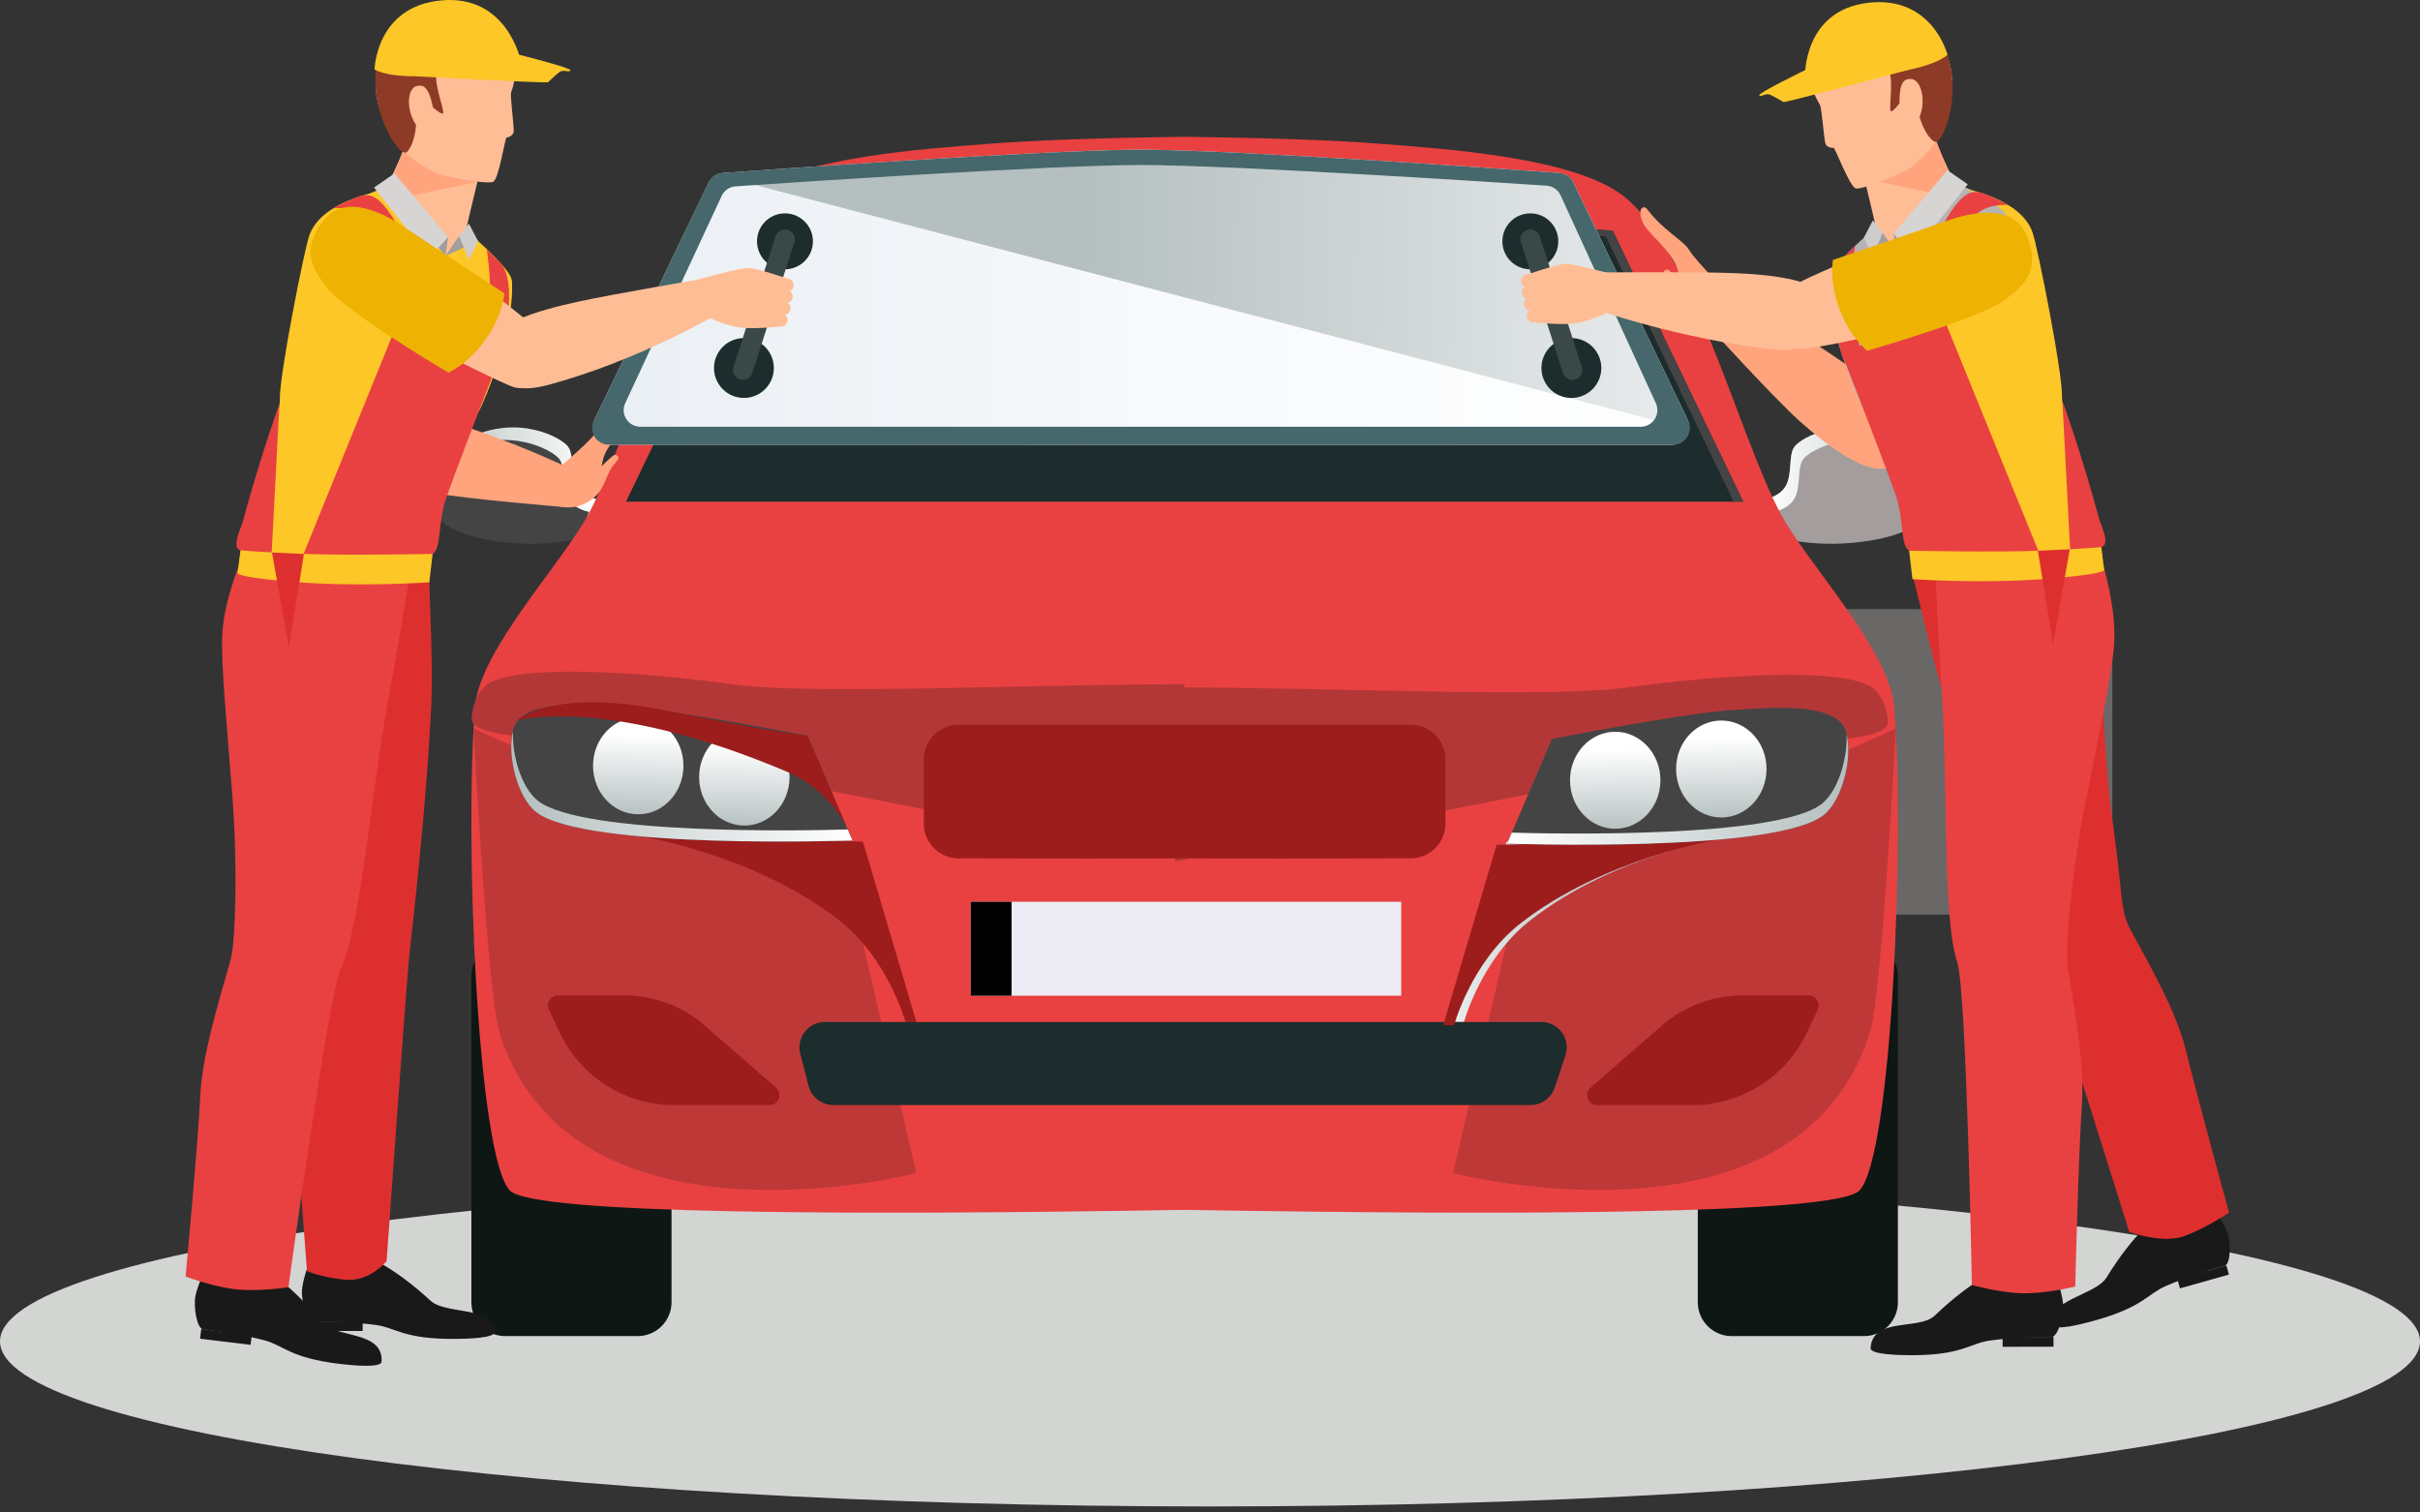 <svg width="208" height="130" viewBox="0 0 208 130" fill="none" xmlns="http://www.w3.org/2000/svg">
<rect x="0" y="0" width="208" height="130" fill="#333333" stroke="none"/>
<path opacity="0.5" d="M181.552 52.352H93.918V78.615H181.552V52.352Z" fill="#A39D9D"/>
<path d="M104 129.481C161.438 129.481 208 123.129 208 115.293C208 107.458 161.438 101.105 104 101.105C46.562 101.105 0 107.458 0 115.293C0 123.129 46.562 129.481 104 129.481Z" fill="#D3D5D3"/>
<path d="M51.379 42.911C51.379 42.911 50.063 42.721 49.541 41.69C49.011 40.651 49.364 39.15 48.837 38.402C48.312 37.646 44.495 35.477 40.067 37.743C36.407 39.619 36.475 41.69 36.475 42.065C36.475 42.437 36.294 46.004 43.89 46.659C47.611 46.987 50.063 46.193 50.063 46.193L51.379 42.911Z" fill="#444445"/>
<path d="M49.541 41.69C49.011 40.651 49.364 39.15 48.837 38.402C48.312 37.646 44.495 35.477 40.067 37.743C38.067 38.764 37.202 39.843 36.803 40.675C37.337 40.081 38.112 39.44 39.326 38.82C43.748 36.556 47.565 38.726 48.093 39.478C48.615 40.233 48.267 41.733 48.792 42.771C49.323 43.8 50.636 43.993 50.636 43.993L49.715 46.297C49.928 46.241 50.063 46.193 50.063 46.193L51.379 42.909C51.379 42.911 50.063 42.721 49.541 41.69Z" fill="url(#paint0_linear_4_1566)"/>
<path d="M151.688 42.911C151.688 42.911 153.004 42.721 153.528 41.69C154.056 40.651 153.705 39.15 154.23 38.402C154.755 37.646 158.568 35.477 162.998 37.743C166.657 39.619 166.589 41.69 166.589 42.065C166.589 42.437 166.772 46.004 159.173 46.659C155.46 46.987 153.004 46.193 153.004 46.193L151.688 42.911Z" fill="#A39D9D"/>
<path d="M153.529 41.69C154.057 40.651 153.706 39.15 154.231 38.402C154.756 37.646 158.569 35.477 162.998 37.743C164.997 38.764 165.865 39.843 166.259 40.675C165.731 40.081 164.955 39.44 163.742 38.82C159.316 36.556 155.505 38.726 154.977 39.478C154.449 40.233 154.804 41.733 154.276 42.771C153.748 43.8 152.432 43.993 152.432 43.993L153.355 46.297C153.137 46.241 153.004 46.193 153.004 46.193L151.688 42.909C151.688 42.911 153.005 42.721 153.529 41.69Z" fill="url(#paint1_linear_4_1566)"/>
<path d="M149.833 43.121H101.805V87.843H124.877C124.877 87.843 128.662 72.339 132.463 65.254C137.153 56.512 149.833 43.121 149.833 43.121Z" fill="url(#paint2_linear_4_1566)"/>
<path d="M145.926 111.935C145.926 113.533 147.233 114.839 148.83 114.839H160.221C161.818 114.839 163.125 113.533 163.125 111.935V83.9C163.125 82.303 161.818 80.996 160.221 80.996H148.83C147.233 80.996 145.926 82.303 145.926 83.9V111.935Z" fill="#0E1714"/>
<path d="M101.805 11.754C108.625 11.85 114.618 12.033 118.801 12.372C124.06 12.786 135.222 13.51 139.49 16.814C145.495 21.468 149.348 37.144 152.993 44.06C155.257 48.361 162.411 55.825 162.807 60.746C163.731 72.064 162.614 99.332 159.83 102.316C157.892 104.399 130.085 104.465 101.806 103.989V11.754H101.805Z" fill="#E94141"/>
<path d="M162.945 62.621L130.384 77.204L124.891 100.838C124.891 100.838 154.532 108.43 160.717 88.765C161.764 85.427 162.945 62.621 162.945 62.621Z" fill="#BE3838"/>
<path d="M148.501 71.894C148.501 71.894 138.755 73.45 131.527 79.103C127.318 82.394 125.83 87.84 125.83 87.84H124.891L129.48 72.335L148.501 71.894Z" fill="url(#paint3_linear_4_1566)"/>
<path d="M149.848 43.121H101.812V87.843H124.892C124.892 87.843 128.663 72.339 132.478 65.254C137.17 56.512 149.848 43.121 149.848 43.121Z" fill="#E94141"/>
<path d="M57.718 111.935C57.718 113.533 56.411 114.839 54.815 114.839H43.417C41.82 114.839 40.514 113.533 40.514 111.935V83.9C40.514 82.303 41.821 80.996 43.417 80.996H54.815C56.412 80.996 57.718 82.303 57.718 83.9V111.935Z" fill="#0E1714"/>
<path d="M101.837 11.754C95.013 11.85 89.024 12.033 84.837 12.372C79.581 12.786 68.426 13.51 64.149 16.814C58.144 21.468 54.294 37.144 50.647 44.06C48.384 48.361 41.231 55.825 40.831 60.746C39.908 72.064 41.028 99.332 43.811 102.316C45.755 104.399 73.559 104.465 101.836 103.989V11.754H101.837Z" fill="#E94141"/>
<path d="M53.803 43.121H101.837V87.843H78.761C78.761 87.843 74.983 72.339 71.174 65.254C66.483 56.512 53.803 43.121 53.803 43.121Z" fill="#E94141"/>
<path d="M40.703 62.621L73.267 77.204L78.761 100.838C78.761 100.838 49.117 108.43 42.937 88.765C41.888 85.427 40.703 62.621 40.703 62.621Z" fill="#BE3838"/>
<path d="M55.148 71.894C55.148 71.894 64.9 73.45 72.129 79.103C76.338 82.394 77.825 87.84 77.825 87.84H78.762L74.169 72.335L55.148 71.894Z" fill="#9D1C1C"/>
<path d="M101.747 94.979H131.55C132.49 94.979 133.324 94.379 133.621 93.489L134.548 90.713C135.019 89.3 133.967 87.84 132.477 87.84H101.746V94.979H101.747Z" fill="#1D2C2C"/>
<path d="M101.837 94.979H71.616C70.622 94.979 69.752 94.307 69.503 93.344L68.784 90.57C68.426 89.188 69.469 87.84 70.896 87.84H101.837V94.979Z" fill="#1D2C2C"/>
<path d="M120.435 77.508H83.439V85.583H120.435V77.508Z" fill="#ECEBF3"/>
<path d="M40.536 61.677C40.35 63.815 48.591 62.991 58.598 65.299C70.461 68.044 101.805 73.762 101.805 73.762L101.801 58.81C87.912 58.81 69.74 59.756 62.924 58.81C55.56 57.797 44.605 56.989 41.882 58.81C41.882 58.81 40.717 59.532 40.536 61.677Z" fill="#B43737"/>
<path d="M86.948 77.508H83.439V85.583H86.948V77.508Z" fill="black"/>
<path d="M138.614 19.827C138.614 19.827 111.37 17.804 101.838 17.762C101.833 17.762 101.827 17.762 101.822 17.762C101.816 17.762 101.81 17.762 101.805 17.762C92.276 17.804 65.026 19.827 65.026 19.827L53.803 43.122H101.805H101.837H149.833L138.614 19.827Z" fill="#1D2C2C"/>
<path d="M73.269 72.24C73.269 72.24 50.299 73.072 46.089 69.809C44.142 68.291 43.253 63.417 44.512 61.917C46.076 60.051 51.48 60.62 53.804 60.748C57.708 60.955 69.413 63.239 69.413 63.239L73.269 72.24Z" fill="#444445"/>
<path d="M58.743 65.82C58.743 68.12 57.002 69.99 54.859 69.99C52.708 69.99 50.971 68.12 50.971 65.82C50.971 63.516 52.709 61.656 54.859 61.656C57.002 61.656 58.743 63.516 58.743 65.82Z" fill="url(#paint4_linear_4_1566)"/>
<path d="M67.862 66.798C67.862 69.089 66.124 70.958 63.978 70.958C61.831 70.958 60.09 69.089 60.09 66.798C60.09 64.49 61.831 62.621 63.978 62.621C66.124 62.621 67.862 64.491 67.862 66.798Z" fill="url(#paint5_linear_4_1566)"/>
<path d="M44.512 61.912C44.512 61.912 47.406 59.087 57.224 61.067C67.044 63.036 69.412 63.234 69.412 63.234L73.268 72.236C73.268 72.236 72.084 68.207 67.572 66.303C52.052 59.746 44.512 61.912 44.512 61.912Z" fill="#9D1C1C"/>
<path d="M46.236 68.83C44.823 67.734 43.986 64.895 44.096 62.832C43.562 64.836 44.437 68.519 46.088 69.806C50.298 73.069 73.268 72.238 73.268 72.238L72.863 71.293C69.486 71.393 50.079 71.817 46.236 68.83Z" fill="url(#paint6_linear_4_1566)"/>
<path d="M147.656 72.168C147.656 72.168 137.905 73.723 130.676 79.376C126.467 82.667 124.98 88.113 124.98 88.113H124.043L128.636 72.609L147.656 72.168Z" fill="#9D1C1C"/>
<path d="M162.268 61.951C162.455 64.089 154.213 63.264 144.207 65.572C132.344 68.318 101 74.036 101 74.036L101.003 59.084C114.893 59.084 133.065 60.029 139.881 59.084C147.245 58.07 158.2 57.263 160.922 59.084C160.922 59.084 162.088 59.806 162.268 61.951Z" fill="#B43737"/>
<path d="M129.536 72.513C129.536 72.513 152.506 73.345 156.716 70.082C158.662 68.564 159.551 63.691 158.293 62.19C156.728 60.324 151.325 60.894 149.001 61.021C145.097 61.229 133.392 63.512 133.392 63.512L129.536 72.513Z" fill="#444445"/>
<path d="M144.062 66.093C144.062 68.394 145.803 70.263 147.946 70.263C150.097 70.263 151.834 68.394 151.834 66.093C151.834 63.789 150.096 61.93 147.946 61.93C145.803 61.93 144.062 63.789 144.062 66.093Z" fill="url(#paint7_linear_4_1566)"/>
<path d="M134.943 67.072C134.943 69.362 136.681 71.232 138.827 71.232C140.974 71.232 142.715 69.362 142.715 67.072C142.715 64.764 140.974 62.895 138.827 62.895C136.681 62.895 134.943 64.765 134.943 67.072Z" fill="url(#paint8_linear_4_1566)"/>
<path d="M156.568 69.103C157.981 68.007 158.818 65.169 158.709 63.105C159.243 65.11 158.368 68.793 156.716 70.079C152.507 73.343 129.537 72.511 129.537 72.511L129.942 71.566C133.319 71.666 152.726 72.09 156.568 69.103Z" fill="url(#paint9_linear_4_1566)"/>
<path d="M101.218 18.257C101.228 18.257 101.228 18.257 101.237 18.257C101.241 18.257 101.247 18.257 101.254 18.257C110.78 18.306 138.027 20.327 138.027 20.327L149.008 43.122H149.832L138.613 19.827C138.613 19.827 111.366 17.802 101.836 17.762C101.826 17.762 101.826 17.762 101.82 17.762C101.813 17.762 101.807 17.762 101.803 17.762C92.274 17.802 65.023 19.827 65.023 19.827L64.795 20.297C67.992 20.061 92.326 18.307 101.218 18.257Z" fill="#444445"/>
<path d="M101.837 62.293H101.802H82.388C80.738 62.293 79.402 63.63 79.402 65.278V70.788C79.402 72.434 80.728 73.769 82.374 73.774C87.996 73.791 99.809 73.819 101.822 73.765C103.833 73.819 115.644 73.791 121.264 73.774C122.91 73.769 124.235 72.433 124.235 70.788V65.278C124.235 63.63 122.899 62.293 121.249 62.293H101.837Z" fill="#9D1C1C"/>
<path d="M136.719 93.481L142.834 88.149C144.751 86.477 147.21 85.555 149.754 85.555H155.461C156.088 85.555 156.503 86.208 156.236 86.776L155.309 88.742C153.516 92.551 149.684 94.982 145.474 94.982H137.282C136.491 94.983 136.123 94 136.719 93.481Z" fill="#9D1C1C"/>
<path d="M66.694 93.481L60.579 88.149C58.661 86.477 56.203 85.555 53.658 85.555H47.951C47.324 85.555 46.909 86.208 47.176 86.776L48.103 88.742C49.897 92.551 53.728 94.982 57.939 94.982H66.131C66.922 94.983 67.29 94 66.694 93.481Z" fill="#9D1C1C"/>
<path d="M29.386 37.675C28.475 40.435 34.335 41.827 37.231 42.363C40.128 42.899 48.723 43.605 48.723 43.605L49.49 40.508C49.49 40.508 42.443 36.992 34.542 35.097C33.73 34.901 30.314 34.868 29.386 37.675Z" fill="#FFA47C"/>
<path d="M47.147 43.185C47.147 43.185 49.125 44.241 50.318 43.038C51.511 41.835 51.723 39.781 51.881 39.312C52.532 37.381 54.823 36.286 55.385 35.18C55.947 34.074 55.392 33.74 55.086 34.071C53.37 35.925 51.79 36.409 51.112 37.317C50.436 38.226 47.214 40.908 47.214 40.908L47.147 43.185Z" fill="#FFA47C"/>
<path d="M48.643 43.447C48.643 43.447 49.661 43.985 51.162 42.672C51.985 41.953 52.177 40.531 52.827 39.859C53.477 39.186 52.974 39.107 52.832 39.094C52.691 39.081 51.899 39.918 51.497 40.245C51.095 40.571 48.854 41.181 48.643 43.447Z" fill="#FFA47C"/>
<path d="M135.246 15.714C135.011 15.227 134.544 14.905 134.005 14.866C129.297 14.523 106.614 12.901 98.091 12.863C98.086 12.863 98.081 12.863 98.075 12.863C98.07 12.863 98.064 12.863 98.058 12.863C89.538 12.901 66.85 14.523 62.142 14.866C61.603 14.905 61.134 15.228 60.901 15.714L51.099 36.062C50.616 37.064 51.346 38.225 52.457 38.225H98.06H98.092H143.689C144.8 38.225 145.529 37.064 145.047 36.062L135.246 15.714Z" fill="url(#paint10_linear_4_1566)"/>
<path d="M62.383 15.245C62.383 15.245 86.537 13.05 98.072 13.487C109.604 13.915 134.108 15.245 134.108 15.245L144.315 36.679L62.383 15.245Z" fill="url(#paint11_linear_4_1566)"/>
<path d="M135.226 15.672C135.004 15.212 134.558 14.906 134.049 14.869C129.44 14.533 106.641 12.902 98.091 12.863C98.085 12.863 98.08 12.863 98.075 12.863C98.069 12.863 98.063 12.863 98.058 12.863C89.51 12.901 66.704 14.533 62.096 14.869C61.587 14.907 61.142 15.212 60.919 15.672L51.04 36.18C50.584 37.127 51.273 38.224 52.324 38.224H98.057H98.089H143.817C144.866 38.224 145.557 37.127 145.101 36.18L135.226 15.672ZM98.091 36.678H98.06H55.032C53.989 36.678 53.3 35.596 53.74 34.652L62.028 16.837C62.247 16.367 62.698 16.053 63.216 16.017C67.794 15.703 89.975 14.211 98.059 14.178C98.064 14.178 98.07 14.178 98.076 14.178C98.08 14.178 98.086 14.178 98.091 14.178C106.174 14.212 128.341 15.655 132.938 15.959C133.46 15.994 133.915 16.311 134.133 16.787L142.322 34.658C142.754 35.603 142.065 36.678 141.026 36.678H98.091V36.678Z" fill="#46676C"/>
<path d="M63.94 34.204C65.36 34.204 66.512 33.052 66.512 31.631C66.512 30.21 65.36 29.059 63.94 29.059C62.519 29.059 61.367 30.21 61.367 31.631C61.367 33.052 62.519 34.204 63.94 34.204Z" fill="#1D2C2C"/>
<path d="M67.468 23.144C68.795 23.144 69.87 22.068 69.87 20.742C69.87 19.415 68.795 18.34 67.468 18.34C66.142 18.34 65.066 19.415 65.066 20.742C65.066 22.068 66.142 23.144 67.468 23.144Z" fill="#1D2C2C"/>
<path d="M63.592 32.609C63.146 32.466 62.899 31.984 63.043 31.54L66.658 20.304C66.801 19.859 67.282 19.612 67.727 19.756C68.173 19.899 68.419 20.381 68.276 20.825L64.66 32.061C64.518 32.505 64.037 32.752 63.592 32.609Z" fill="#3A4848"/>
<path d="M135.061 34.204C136.482 34.204 137.633 33.052 137.633 31.631C137.633 30.21 136.482 29.059 135.061 29.059C133.64 29.059 132.488 30.21 132.488 31.631C132.488 33.052 133.64 34.204 135.061 34.204Z" fill="#1D2C2C"/>
<path d="M131.533 23.144C132.859 23.144 133.935 22.068 133.935 20.742C133.935 19.415 132.859 18.34 131.533 18.34C130.206 18.34 129.131 19.415 129.131 20.742C129.131 22.068 130.206 23.144 131.533 23.144Z" fill="#1D2C2C"/>
<path d="M135.41 32.609C135.854 32.466 136.102 31.984 135.958 31.54L132.342 20.304C132.2 19.859 131.718 19.612 131.273 19.756C130.829 19.899 130.581 20.381 130.724 20.825L134.34 32.061C134.483 32.505 134.964 32.752 135.41 32.609Z" fill="#3A4848"/>
<path d="M67.691 27.595V27.592C67.735 27.29 67.524 27.008 67.223 26.962L64.869 26.611C64.565 26.567 64.28 26.779 64.236 27.082V27.085C64.192 27.386 64.404 27.669 64.705 27.715L67.059 28.065C67.363 28.111 67.647 27.899 67.691 27.595Z" fill="#FFBD95"/>
<path d="M67.942 26.579V26.576C67.985 26.275 67.774 25.991 67.473 25.946L65.119 25.596C64.816 25.551 64.531 25.763 64.486 26.066V26.069C64.443 26.371 64.654 26.654 64.955 26.699L67.309 27.05C67.614 27.095 67.898 26.883 67.942 26.579Z" fill="#FFBD95"/>
<path d="M68.127 25.571V25.569C68.171 25.267 67.959 24.983 67.658 24.938L65.305 24.588C65.001 24.542 64.716 24.755 64.672 25.059V25.061C64.629 25.362 64.84 25.646 65.14 25.691L67.494 26.041C67.798 26.087 68.083 25.876 68.127 25.571Z" fill="#FFBD95"/>
<path d="M68.213 24.587V24.584C68.257 24.282 68.046 24 67.744 23.954L65.391 23.604C65.086 23.559 64.802 23.771 64.758 24.074V24.077C64.714 24.379 64.926 24.662 65.226 24.707L67.581 25.057C67.884 25.102 68.169 24.89 68.213 24.587Z" fill="#FFBD95"/>
<path d="M59.807 24.067C59.807 24.067 63.602 23.017 64.371 23.035C65.139 23.054 67.973 24.05 67.973 24.05C67.973 24.05 66.925 24.907 66.92 25.596C66.915 26.285 67.064 28.064 67.064 28.064C67.064 28.064 64.469 28.357 63.282 28.106C62.094 27.854 60.981 27.333 60.981 27.333L59.807 24.067Z" fill="#FFBD95"/>
<path d="M36.47 8.613C36.47 8.613 33.634 15.676 33.164 16.021C31.507 17.236 29.457 17.605 27.917 19.22C26.05 21.179 25.431 32.003 25.056 35.71C24.681 39.418 20.196 49.148 20.938 52.679C21.931 57.399 30.434 57.524 30.823 57.655C31.214 57.786 33.873 55.071 34.894 54.183C35.914 53.296 34.286 45.357 35.026 43.147C35.767 40.936 41.401 33.838 41.669 33.365C43.468 30.203 43.49 27.242 43.6 26.483C43.71 25.725 44.148 24.541 43.943 23.963C43.532 22.813 39.959 20.279 40.047 19.802C40.135 19.325 41.717 12.806 41.717 12.806L36.47 8.613Z" fill="#FFBD95"/>
<path d="M33.166 16.02L38.294 21.992L40.049 19.802C40.049 19.802 43.704 22.871 43.945 23.963C44.186 25.056 43.784 27.118 43.719 27.91C43.652 28.704 42.624 32.123 41.355 34.96C40.612 36.621 38.203 38.438 36.962 41.274C35.9 43.703 36.545 48.166 36.545 48.166C36.545 48.166 33.797 48.769 29.716 48.367C25.023 47.903 20.772 49.033 20.632 48.81C20.032 47.856 24.019 37.178 24.115 36.394C24.21 35.61 26.29 22.271 26.764 20.575C27.237 18.878 28.196 18.157 29.569 17.586C31.341 16.848 33.166 16.02 33.166 16.02Z" fill="#FDC727"/>
<path d="M32.428 16.496C32.428 16.496 25.851 18.451 28.923 23.04C30.249 25.022 34.861 29.119 36.306 30.149C41.475 33.83 32.82 45.745 31.817 46.481C30.813 47.216 27.574 47.929 27.574 47.929L20.67 47.305C20.283 46.024 24.109 36.33 24.052 34.33C23.994 32.332 26.119 21.628 26.567 20.286C27.566 17.309 32.428 16.496 32.428 16.496Z" fill="#FDC727"/>
<path d="M41.035 15.628L35.331 11.129L33.891 14.912L35.483 16.795L41.035 15.628Z" fill="#FFA47C"/>
<path d="M43.179 2.756C41.518 1.12 36.511 -0.505 33.914 2.733C31.316 5.972 32.286 9.295 33.555 11.376C34.545 12.999 35.528 13.912 37.51 14.888C37.914 15.087 41.611 15.862 42.364 15.636C42.879 15.482 43.402 11.79 43.55 11.81C43.698 11.831 44.118 11.624 44.151 11.323C44.198 10.887 43.819 8.207 43.936 7.929C44.053 7.652 45.082 4.63 43.179 2.756Z" fill="#FFBD95"/>
<path d="M44.15 4.44C44.15 4.44 41.374 2.743 37.731 5.833C36.947 6.497 38.275 9.492 38.076 9.746C37.862 10.019 35.354 7.492 35.443 7.83C36.345 11.273 35.162 13.11 34.85 13.12C33.904 13.15 31.169 8.24 32.749 4.404C34.328 0.568 38.508 0.328 39.497 0.571C40.487 0.814 43.489 1.141 44.15 4.44Z" fill="#8D3B26"/>
<path d="M37.074 8.649C37.368 9.746 37.47 11.213 36.877 11.366C36.283 11.519 35.565 10.755 35.271 9.659C34.977 8.562 35.221 7.549 35.814 7.396C36.408 7.243 36.781 7.553 37.074 8.649Z" fill="#FFBD95"/>
<path d="M31.172 113.582H26.799V114.398H31.172V113.582Z" fill="#191919"/>
<path d="M26.971 107.836C26.398 108.638 26.01 110.191 25.953 110.906C25.885 111.767 26.399 113.584 26.965 113.584C28.618 113.584 30.595 113.652 32.301 113.882C34.007 114.111 34.643 115.092 39.005 115.082C40.277 115.079 42.522 115.003 42.522 114.481C42.522 112.223 38.338 113.025 37.01 111.802C33.652 108.706 31.414 107.958 31.414 107.958C31.414 107.958 27.087 107.672 26.971 107.836Z" fill="#191919"/>
<path d="M21.638 114.753L17.297 114.23L17.196 115.068L21.538 115.59L21.638 114.753Z" fill="#191919"/>
<path d="M18.189 108.367C17.52 109.121 16.941 110.667 16.796 111.393C16.621 112.269 16.903 114.192 17.465 114.259C19.107 114.457 21.061 114.762 22.725 115.201C24.389 115.64 24.899 116.721 29.231 117.232C30.494 117.381 32.768 117.574 32.798 117.037C32.953 114.334 28.827 115.045 27.662 113.632C24.715 110.058 22.587 109.024 22.587 109.024C22.587 109.024 18.327 108.213 18.189 108.367Z" fill="#191919"/>
<path d="M28.97 48.711C28.97 48.711 23.219 54.076 22.954 56.614C22.688 59.153 25.14 67.277 26.008 73.666C26.876 80.056 27.413 81.349 27.196 82.857C26.98 84.366 25.083 90.48 25.326 94.546C25.569 98.613 26.384 109.248 26.384 109.248C26.384 109.248 27.586 109.793 29.681 109.995C31.776 110.197 33.229 108.393 33.229 108.393C33.229 108.393 34.915 84.633 35.181 82.126C35.353 80.505 36.68 69.311 37.087 60.185C37.218 57.249 36.884 50.46 36.885 49.247L28.97 48.711Z" fill="#DE2F2F"/>
<path d="M20.903 47.715C20.903 47.715 19.241 51.421 19.104 54.568C18.992 57.117 19.458 61.835 19.959 68.264C20.46 74.693 20.205 80.629 19.903 82.122C19.6 83.615 17.439 89.892 17.23 93.961C16.985 98.741 15.949 109.717 15.949 109.717C15.949 109.717 17.806 110.447 19.886 110.768C21.966 111.088 24.791 110.636 24.791 110.636C24.791 110.636 28.219 85.501 29.297 83.217C31.016 79.571 31.915 67.83 33.415 59.874C34.02 56.665 35.213 49.493 35.213 49.493L20.903 47.715Z" fill="#E94141"/>
<path d="M23.306 48.348L24.02 34.703C24.02 34.703 22.374 39.236 20.856 44.884C20.733 45.342 19.84 47.077 20.669 47.303C21.695 47.583 23.306 48.348 23.306 48.348Z" fill="#E94141"/>
<path d="M38.518 20.376L38.294 21.989L35.584 18.863L38.518 20.376Z" fill="#A39D9D"/>
<path d="M32.15 16.117L33.891 14.914L38.517 20.379L36.904 22.141L32.15 16.117Z" fill="#D7D4D4"/>
<path d="M38.293 21.99L39.456 20.285L40.056 21.19L38.293 21.99Z" fill="#A39D9D"/>
<path d="M39.455 20.286L40.308 22.327L41.085 20.71L40.301 19.219L39.455 20.286Z" fill="#CFCCCC"/>
<path d="M37.185 47.614C37.982 47.13 37.591 44.879 38.387 42.69C40.258 37.544 43.086 30.384 43.086 30.384L34.02 28.098L26.002 47.829C26.002 47.828 35.634 48.559 37.185 47.614Z" fill="#E94141"/>
<path d="M37.185 47.61L36.901 50.051C36.901 50.051 31.154 50.455 25.728 50.051C20.303 49.646 20.418 49.272 20.418 49.272L20.67 47.301C20.67 47.301 22.325 47.46 26.123 47.609C29.812 47.755 37.185 47.61 37.185 47.61Z" fill="#FDC727"/>
<path d="M26.124 47.614L24.821 55.678L23.379 47.488L26.124 47.614Z" fill="#DE2F2F"/>
<path d="M34.02 28.096C34.365 26.351 33.405 20.13 31.213 18.529C30.095 17.713 28.654 17.906 28.654 17.906C28.654 17.906 30.509 16.899 31.195 16.799C31.942 16.688 32.588 16.964 33.658 18.546C35.26 20.915 36.647 25.528 35.979 28.592C35.312 31.653 33.606 30.188 34.02 28.096Z" fill="#E94141"/>
<path d="M43.085 30.383C43.085 30.383 44.707 24.144 42.915 22.495C42.149 21.789 41.831 21.402 41.831 21.402C41.831 21.402 42.413 24.862 41.946 27.42C41.478 29.977 41.004 31.751 41.812 31.995C42.62 32.24 43.085 30.383 43.085 30.383Z" fill="#E94141"/>
<path d="M42 30.687C41.021 27.978 46.727 26.586 49.573 25.954C52.421 25.323 60.996 23.855 60.996 23.855L61.843 26.905C61.843 26.905 54.939 30.979 47.168 33.072C44.653 33.749 42.996 33.443 42 30.687Z" fill="#FFBD95"/>
<path d="M28.035 19.675C26.202 21.621 27.267 23.716 29.296 25.392C31.326 27.069 43.462 33.201 44.303 33.315C47.411 33.732 47.985 30.623 46.81 28.943C46.109 27.941 36.741 20.837 34.833 19.749C32.925 18.661 30.183 17.395 28.035 19.675Z" fill="#FFBD95"/>
<path d="M27.979 18.76C29.86 16.58 33.311 18.52 34.908 19.616C37.172 21.169 43.352 25.214 43.352 25.214C43.352 25.214 43.262 26.88 41.926 28.905C40.377 31.254 38.543 32.032 38.543 32.032C38.543 32.032 29.107 26.463 27.971 24.536C27.632 23.962 25.296 21.872 27.979 18.76Z" fill="#EDB202"/>
<path d="M32.193 5.963C32.193 5.963 32.3 0.549 37.942 0.033C43.583 -0.482 44.749 5.179 44.749 5.179C44.749 5.179 41.779 6.075 37.59 6.458C33.401 6.842 32.193 5.963 32.193 5.963Z" fill="#FDC727"/>
<path d="M35.74 6.556C35.74 6.556 46.965 7.176 47.106 7.065C47.247 6.953 47.857 6.336 48.157 6.157C48.459 5.977 48.958 6.256 49.032 6.045C49.106 5.833 44.618 4.703 44.618 4.703C44.618 4.703 42.382 5.443 41.271 5.777C40.163 6.111 35.723 6.185 35.74 6.556Z" fill="#FDC727"/>
<path d="M163.155 39.522C161.527 41.929 156.845 38.138 154.652 36.172C152.459 34.206 146.65 27.831 146.65 27.831L148.634 25.332C148.634 25.332 155.724 28.766 162.049 33.864C162.699 34.387 164.811 37.072 163.155 39.522Z" fill="#FFA47C"/>
<path d="M148.655 27.744C148.655 27.744 146.591 28.621 145.509 27.316C144.427 26.012 144.4 23.946 144.284 23.466C143.807 21.484 141.622 20.191 141.161 19.039C140.698 17.887 141.281 17.604 141.556 17.961C143.1 19.96 144.632 20.581 145.225 21.547C145.817 22.512 148.79 25.47 148.79 25.47L148.655 27.744Z" fill="#FFA47C"/>
<path d="M147.141 27.873C147.141 27.873 146.079 28.318 144.7 26.877C143.945 26.088 143.88 24.655 143.293 23.926C142.705 23.198 143.213 23.164 143.355 23.164C143.496 23.164 144.21 24.068 144.582 24.429C144.954 24.79 147.133 25.598 147.141 27.873Z" fill="#FFA47C"/>
<path d="M131.245 27.235L131.244 27.233C131.2 26.931 131.412 26.648 131.713 26.602L134.066 26.252C134.371 26.206 134.654 26.418 134.699 26.723V26.726C134.743 27.027 134.531 27.31 134.231 27.356L131.877 27.706C131.575 27.751 131.289 27.539 131.245 27.235Z" fill="#FFBD95"/>
<path d="M130.994 26.22V26.217C130.95 25.915 131.161 25.632 131.462 25.588L133.816 25.236C134.12 25.192 134.403 25.404 134.448 25.707V25.71C134.492 26.011 134.281 26.295 133.981 26.34L131.626 26.69C131.323 26.736 131.038 26.524 130.994 26.22Z" fill="#FFBD95"/>
<path d="M130.81 25.22V25.217C130.766 24.915 130.978 24.631 131.279 24.587L133.633 24.236C133.936 24.192 134.221 24.404 134.265 24.707L134.266 24.71C134.31 25.011 134.098 25.294 133.797 25.34L131.444 25.69C131.139 25.736 130.855 25.524 130.81 25.22Z" fill="#FFBD95"/>
<path d="M130.725 24.235L130.724 24.233C130.681 23.931 130.892 23.647 131.193 23.602L133.546 23.252C133.851 23.206 134.135 23.419 134.179 23.723V23.726C134.223 24.027 134.012 24.311 133.712 24.356L131.357 24.706C131.054 24.751 130.769 24.54 130.725 24.235Z" fill="#FFBD95"/>
<path d="M139.131 23.712C139.131 23.712 135.335 22.661 134.568 22.68C133.8 22.699 130.965 23.695 130.965 23.695C130.965 23.695 132.013 24.552 132.018 25.241C132.023 25.93 131.874 27.708 131.874 27.708C131.874 27.708 134.468 28.002 135.656 27.75C136.844 27.498 137.957 26.977 137.957 26.977L139.131 23.712Z" fill="#FFBD95"/>
<path d="M164.808 8.336C164.808 8.336 167.644 15.4 168.115 15.744C169.772 16.959 171.822 17.328 173.362 18.943C175.229 20.901 175.848 31.726 176.223 35.433C176.598 39.14 181.083 48.871 180.341 52.402C179.349 57.122 170.846 57.247 170.456 57.378C170.065 57.509 167.406 54.794 166.386 53.906C165.366 53.018 166.994 45.08 166.254 42.869C165.513 40.659 159.879 33.561 159.611 33.088C157.812 29.926 157.79 26.966 157.68 26.206C157.571 25.446 157.132 24.263 157.337 23.686C157.747 22.535 161.321 20.002 161.233 19.525C161.145 19.048 159.563 12.528 159.563 12.528L164.808 8.336Z" fill="#FFBD95"/>
<path d="M168.116 15.746L162.988 21.719L161.232 19.529C161.232 19.529 157.577 22.597 157.336 23.69C157.095 24.783 157.497 26.844 157.562 27.637C157.628 28.43 158.657 31.849 159.927 34.687C160.669 36.348 163.079 38.164 164.32 41.001C165.382 43.429 164.737 47.892 164.737 47.892C164.737 47.892 167.485 48.495 171.566 48.093C176.26 47.631 180.511 48.759 180.65 48.538C181.25 47.583 177.263 36.904 177.167 36.121C177.072 35.337 174.992 21.998 174.519 20.302C174.045 18.607 173.086 17.886 171.714 17.314C169.94 16.576 168.116 15.746 168.116 15.746Z" fill="#B8B3B3"/>
<path d="M168.851 16.223C168.851 16.223 175.428 18.177 172.356 22.767C171.029 24.748 166.419 28.845 164.972 29.875C159.803 33.557 168.459 45.472 169.462 46.207C170.466 46.943 173.704 47.656 173.704 47.656L180.608 47.032C180.995 45.75 177.169 36.056 177.227 34.058C177.284 32.058 175.16 21.354 174.71 20.014C173.712 17.035 168.851 16.223 168.851 16.223Z" fill="#FDC727"/>
<path d="M160.242 15.355L165.946 10.855L167.387 14.638L165.793 16.521L160.242 15.355Z" fill="#FFA47C"/>
<path d="M156.086 3.764C157.375 1.821 161.941 -0.799 165.149 1.835C168.357 4.469 168.092 7.921 167.279 10.219C166.645 12.011 165.87 13.106 164.132 14.469C163.777 14.748 160.318 16.267 159.535 16.201C158.999 16.155 157.728 12.65 157.588 12.7C157.448 12.751 156.993 12.636 156.899 12.349C156.763 11.931 156.582 9.23 156.41 8.982C156.239 8.734 154.61 5.99 156.086 3.764Z" fill="#FFBD95"/>
<path d="M155.485 5.614C155.485 5.614 157.852 3.382 162.053 5.655C162.957 6.145 162.273 9.348 162.521 9.556C162.786 9.78 164.72 6.79 164.703 7.14C164.53 10.694 166.066 12.249 166.372 12.194C167.304 12.029 168.969 6.661 166.635 3.233C164.299 -0.196 160.159 0.429 159.241 0.871C158.323 1.311 155.453 2.25 155.485 5.614Z" fill="#8D3B26"/>
<path d="M163.274 8.272C163.213 9.405 163.414 10.862 164.027 10.89C164.639 10.918 165.185 10.022 165.246 8.889C165.307 7.755 164.861 6.814 164.249 6.787C163.637 6.759 163.336 7.139 163.274 8.272Z" fill="#FFBD95"/>
<path d="M187.368 110.736L191.578 109.551L191.357 108.765L187.147 109.95L187.368 110.736Z" fill="#191919"/>
<path d="M189.642 103.273C190.41 103.891 191.204 105.28 191.453 105.953C191.752 106.764 191.749 108.652 191.204 108.805C189.613 109.254 187.728 109.853 186.149 110.537C184.57 111.22 184.222 112.337 180.021 113.509C178.795 113.851 176.613 114.385 176.472 113.883C175.86 111.709 180.105 111.347 181.052 109.81C183.445 105.92 185.397 104.594 185.397 104.594C185.397 104.594 189.485 103.147 189.642 103.273Z" fill="#191919"/>
<path d="M172.127 115.759L176.5 115.75L176.498 114.907L172.125 114.916L172.127 115.759Z" fill="#191919"/>
<path d="M176.302 108.973C176.878 109.8 177.272 111.404 177.331 112.141C177.403 113.031 176.897 114.908 176.33 114.909C174.677 114.913 172.701 114.987 170.997 115.227C169.293 115.469 168.659 116.483 164.298 116.482C163.025 116.482 160.745 116.406 160.778 115.868C160.941 113.167 164.955 114.355 166.278 113.089C169.624 109.886 171.859 109.108 171.859 109.108C171.859 109.108 176.184 108.804 176.302 108.973Z" fill="#191919"/>
<path d="M171.919 47.027C171.919 47.027 178.908 50.634 179.852 53.006C180.796 55.377 180.636 63.861 181.532 70.247C182.428 76.633 182.262 78.022 182.878 79.416C183.496 80.809 186.871 86.205 187.846 90.16C188.87 94.32 191.586 104.227 191.586 104.227C191.586 104.227 189.801 105.449 187.838 106.211C185.877 106.973 183.006 105.872 183.006 105.872C183.006 105.872 175.929 83.217 174.993 80.876C174.388 79.361 170.078 68.945 167.214 60.272C166.294 57.481 164.776 50.856 164.445 49.688L171.919 47.027Z" fill="#DE2F2F"/>
<path d="M180.722 48.418C180.722 48.418 181.938 52.294 181.705 55.435C181.517 57.98 180.501 62.611 179.25 68.937C177.997 75.262 177.555 81.186 177.681 82.705C177.807 84.225 179.216 90.711 178.946 94.776C178.628 99.552 178.371 110.575 178.371 110.575C178.371 110.575 176.442 111.081 174.338 111.156C172.234 111.23 169.482 110.449 169.482 110.449C169.482 110.449 169.025 85.087 168.223 82.692C166.944 78.87 167.428 67.103 166.87 59.028C166.646 55.769 166.303 48.507 166.303 48.507L180.722 48.418Z" fill="#E94141"/>
<path d="M177.973 48.075L177.26 34.43C177.26 34.43 178.905 38.962 180.422 44.61C180.545 45.069 181.439 46.804 180.609 47.029C179.584 47.309 177.973 48.075 177.973 48.075Z" fill="#E94141"/>
<path d="M162.762 20.103L162.986 21.715L165.696 18.59L162.762 20.103Z" fill="#A39D9D"/>
<path d="M169.128 15.839L167.388 14.637L162.762 20.101L164.374 21.864L169.128 15.839Z" fill="#D7D4D4"/>
<path d="M162.986 21.718L161.823 20.012L161.223 20.918L162.986 21.718Z" fill="#A39D9D"/>
<path d="M161.823 20.008L160.97 22.049L160.193 20.433L160.977 18.941L161.823 20.008Z" fill="#CFCCCC"/>
<path d="M164.093 47.337C163.296 46.852 163.688 44.6 162.891 42.413C161.02 37.267 158.193 30.106 158.193 30.106L167.259 27.82L175.277 47.551C175.276 47.551 165.645 48.282 164.093 47.337Z" fill="#E94141"/>
<path d="M164.092 47.336L164.376 49.778C164.376 49.778 170.124 50.182 175.548 49.778C180.973 49.373 180.858 48.998 180.858 48.998L180.608 47.027C180.608 47.027 178.952 47.186 175.155 47.336C171.464 47.482 164.092 47.336 164.092 47.336Z" fill="#FDC727"/>
<path d="M175.156 47.337L176.458 55.402L177.899 47.211L175.156 47.337Z" fill="#DE2F2F"/>
<path d="M167.259 27.823C166.913 26.077 167.874 19.857 170.066 18.256C171.183 17.439 172.625 17.633 172.625 17.633C172.625 17.633 170.77 16.626 170.084 16.525C169.337 16.415 168.692 16.691 167.621 18.273C166.02 20.64 164.633 25.255 165.3 28.318C165.967 31.38 167.673 29.915 167.259 27.823Z" fill="#E94141"/>
<path d="M158.193 30.106C158.193 30.106 156.571 23.867 158.362 22.218C159.129 21.512 159.448 21.125 159.448 21.125C159.448 21.125 158.865 24.585 159.332 27.143C159.799 29.701 160.274 31.473 159.465 31.718C158.658 31.963 158.193 30.106 158.193 30.106Z" fill="#E94141"/>
<path d="M157.231 26.796C157.717 23.956 151.856 23.591 148.942 23.471C146.028 23.35 137.328 23.417 137.328 23.417L137.031 26.567C137.031 26.567 144.561 29.198 152.563 30.052C154.444 30.254 156.735 29.684 157.231 26.796Z" fill="#FFBD95"/>
<path d="M173.765 20.831C175.05 23.175 173.492 24.935 171.107 26.048C168.723 27.161 155.354 30.317 154.59 29.943C153.828 29.569 152.433 25.978 153.263 25.081C154.096 24.184 165.047 19.768 167.166 19.194C169.286 18.619 172.259 18.085 173.765 20.831Z" fill="#FFBD95"/>
<path d="M174.047 19.958C172.776 17.375 168.947 18.385 167.126 19.044C164.545 19.978 157.546 22.341 157.546 22.341C157.546 22.341 157.214 23.976 157.998 26.271C158.908 28.933 160.486 30.149 160.486 30.149C160.486 30.149 171.019 27.131 172.603 25.551C173.077 25.079 175.863 23.644 174.047 19.958Z" fill="#EDB202"/>
<path d="M167.388 4.706C167.388 4.706 166.097 -0.412 160.558 0.241C155.018 0.895 155.139 6.503 155.139 6.503C155.139 6.503 158.192 6.752 162.306 6.268C166.419 5.783 167.388 4.706 167.388 4.706Z" fill="#FDC727"/>
<path d="M164.108 5.984C164.108 5.984 153.447 8.845 153.287 8.768C153.127 8.691 152.406 8.228 152.075 8.119C151.747 8.01 151.328 8.375 151.21 8.189C151.091 8.003 155.16 6.022 155.16 6.022C155.16 6.022 157.473 6.272 158.615 6.364C159.757 6.457 164.043 5.628 164.108 5.984Z" fill="#FDC727"/>
<defs>
<linearGradient id="paint0_linear_4_1566" x1="36.803" y1="41.519" x2="51.379" y2="41.519" gradientUnits="userSpaceOnUse">
<stop stop-color="#B5BFBF"/>
<stop offset="1" stop-color="white"/>
</linearGradient>
<linearGradient id="paint1_linear_4_1566" x1="166.258" y1="41.519" x2="151.688" y2="41.519" gradientUnits="userSpaceOnUse">
<stop stop-color="#B5BFBF"/>
<stop offset="1" stop-color="white"/>
</linearGradient>
<linearGradient id="paint2_linear_4_1566" x1="147.665" y1="75.014" x2="124.89" y2="65.077" gradientUnits="userSpaceOnUse">
<stop stop-color="#B5BFBF"/>
<stop offset="1" stop-color="white"/>
</linearGradient>
<linearGradient id="paint3_linear_4_1566" x1="139.727" y1="79.812" x2="118.384" y2="80.275" gradientUnits="userSpaceOnUse">
<stop stop-color="#B5BFBF"/>
<stop offset="1" stop-color="white"/>
</linearGradient>
<linearGradient id="paint4_linear_4_1566" x1="54.76" y1="70.301" x2="54.916" y2="63.164" gradientUnits="userSpaceOnUse">
<stop stop-color="#B5BFBF"/>
<stop offset="1" stop-color="white"/>
</linearGradient>
<linearGradient id="paint5_linear_4_1566" x1="63.879" y1="71.27" x2="64.034" y2="64.131" gradientUnits="userSpaceOnUse">
<stop stop-color="#B5BFBF"/>
<stop offset="1" stop-color="white"/>
</linearGradient>
<linearGradient id="paint6_linear_4_1566" x1="43.939" y1="67.582" x2="73.267" y2="67.582" gradientUnits="userSpaceOnUse">
<stop stop-color="#B5BFBF"/>
<stop offset="1" stop-color="white"/>
</linearGradient>
<linearGradient id="paint7_linear_4_1566" x1="148.045" y1="70.574" x2="147.889" y2="63.438" gradientUnits="userSpaceOnUse">
<stop stop-color="#B5BFBF"/>
<stop offset="1" stop-color="white"/>
</linearGradient>
<linearGradient id="paint8_linear_4_1566" x1="138.926" y1="71.543" x2="138.77" y2="64.405" gradientUnits="userSpaceOnUse">
<stop stop-color="#B5BFBF"/>
<stop offset="1" stop-color="white"/>
</linearGradient>
<linearGradient id="paint9_linear_4_1566" x1="158.866" y1="67.856" x2="129.538" y2="67.856" gradientUnits="userSpaceOnUse">
<stop stop-color="#B5BFBF"/>
<stop offset="1" stop-color="white"/>
</linearGradient>
<linearGradient id="paint10_linear_4_1566" x1="50.947" y1="25.544" x2="145.198" y2="25.544" gradientUnits="userSpaceOnUse">
<stop stop-color="#EAEFF4"/>
<stop offset="0.506" stop-color="#F7F9FB"/>
<stop offset="1" stop-color="white"/>
</linearGradient>
<linearGradient id="paint11_linear_4_1566" x1="92.946" y1="24.465" x2="166.351" y2="26.058" gradientUnits="userSpaceOnUse">
<stop stop-color="#B5BFBF"/>
<stop offset="1" stop-color="white"/>
</linearGradient>
</defs>
</svg>
